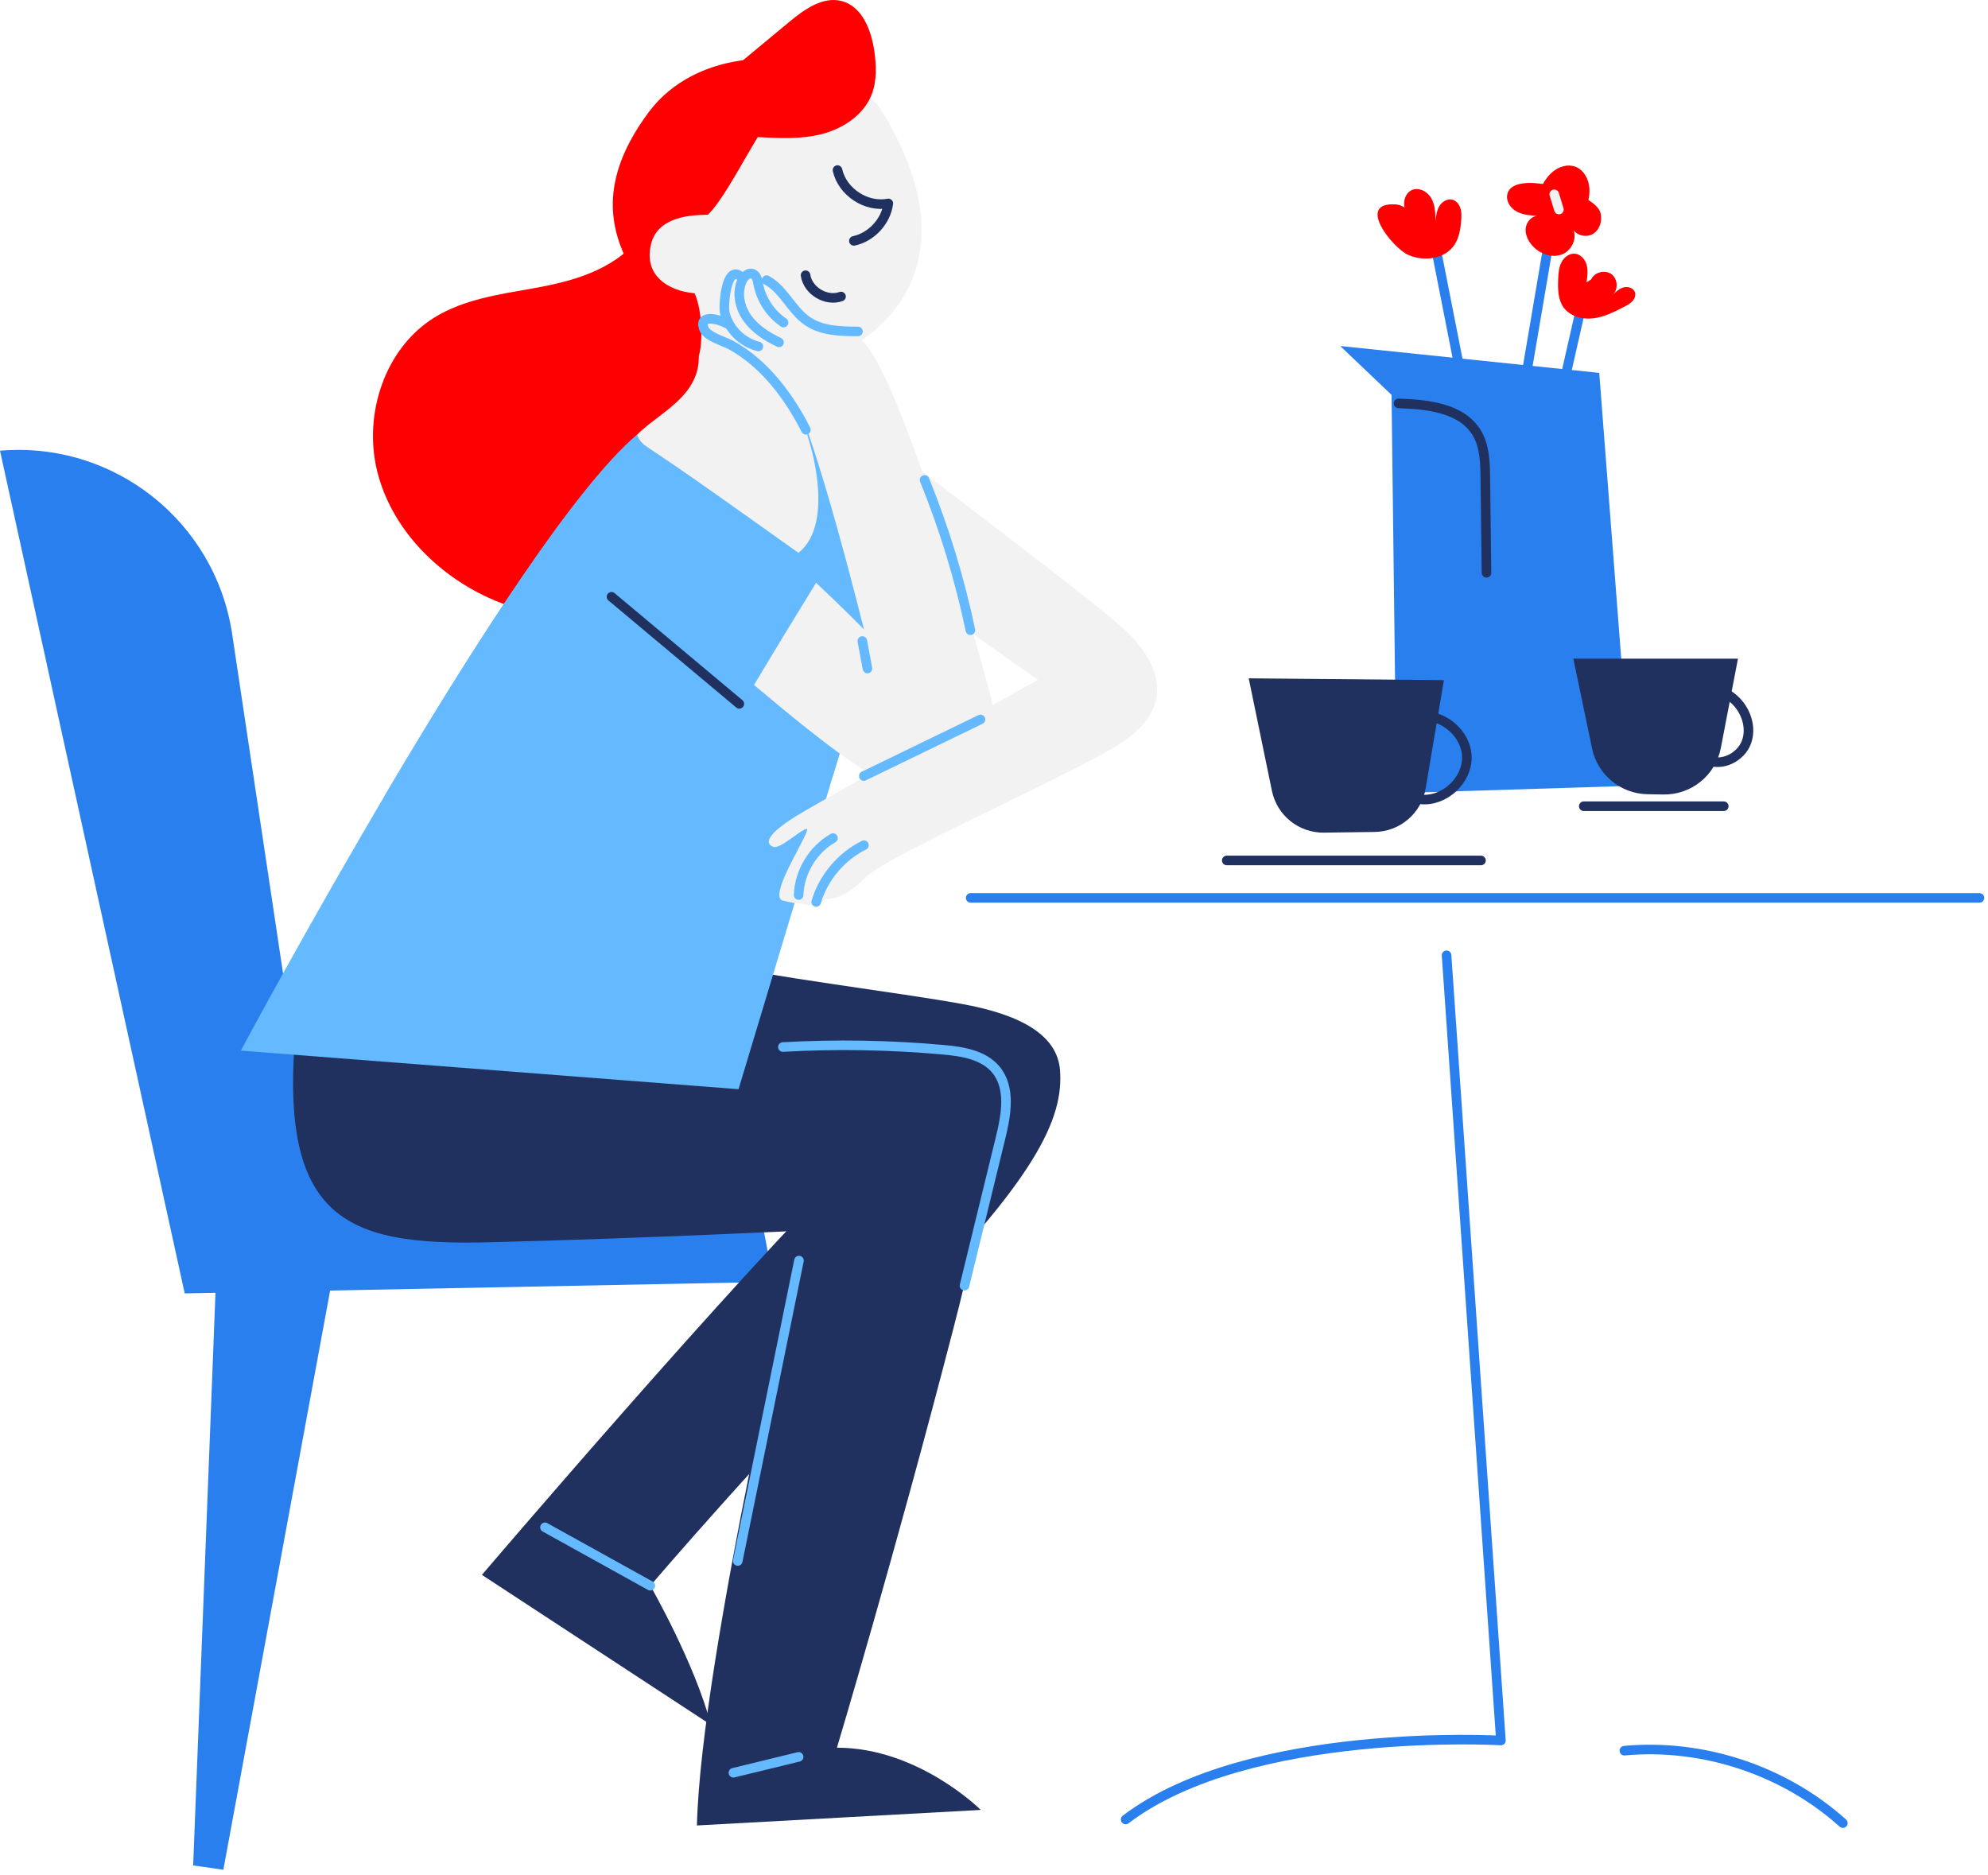 <?xml version="1.0" encoding="UTF-8"?> <svg xmlns="http://www.w3.org/2000/svg" width="353" height="333" viewBox="0 0 353 333" fill="none"><path d="M39.66 332.013C46.2 296.523 52.75 261.033 59.29 225.543L38.48 223.953C37.09 259.723 35.69 295.483 34.3 331.253L39.66 332.013Z" fill="#2A7FEE"></path><path d="M0 80.033L32.8 229.673L137.34 227.623L130.17 189.703L51.25 179.453L41.22 112.563C38.21 92.543 20.17 78.303 0 80.033Z" fill="#2A7FEE"></path><path d="M117.43 169.573C140.66 174.133 158.72 176.073 170.9 178.293C181.4 180.203 187.75 183.873 188.22 190.023C188.88 198.643 184.02 209.363 158.88 234.503C136.59 256.793 115.48 281.583 115.48 281.583C115.48 281.583 123.39 295.373 126.24 306.293L85.57 279.653C85.57 279.653 130.96 226.453 151.31 206.583L97.52 188.203L117.43 169.573Z" fill="#21315F"></path><path d="M53.33 175.713C47.81 216.443 60.23 221.283 87.16 220.593C114.09 219.903 142.39 218.523 142.39 218.523C142.39 218.523 124.44 294.463 123.75 324.153L174.15 321.393C174.15 321.393 163.1 310.343 148.61 310.343C148.61 310.343 158.97 275.823 169.32 235.783C179.68 195.743 177.6 184.693 147.92 186.073C123.78 187.193 74.74 186.073 74.74 186.073L53.33 175.713Z" fill="#21315F"></path><path d="M141.87 223.843C138.25 241.623 134.62 259.413 131 277.193" stroke="#64B9FF" stroke-width="1.7" stroke-miterlimit="10" stroke-linecap="round" stroke-linejoin="round"></path><path d="M139.01 185.923C148.48 185.393 158 185.553 167.45 186.403C170.87 186.713 174.63 187.293 176.83 189.933C179.52 193.163 178.67 197.952 177.67 202.032C175.53 210.792 173.39 219.543 171.26 228.303" stroke="#64B9FF" stroke-width="1.7" stroke-miterlimit="10" stroke-linecap="round" stroke-linejoin="round"></path><path d="M130.23 314.793C134.09 313.853 137.95 312.913 141.81 311.973" stroke="#64B9FF" stroke-width="1.7" stroke-miterlimit="10" stroke-linecap="round" stroke-linejoin="round"></path><path d="M96.77 271.213C103 274.673 109.24 278.123 115.47 281.583" stroke="#64B9FF" stroke-width="1.7" stroke-miterlimit="10" stroke-linecap="round" stroke-linejoin="round"></path><path d="M94.87 51.163C88.75 52.263 82.37 53.123 77.1 56.403C68.32 61.873 64.5 73.563 66.96 83.613C69.42 93.663 77.35 101.843 86.75 106.143C100.71 112.523 118.1 110.603 130.33 101.333C142.56 92.063 149.11 75.833 146.74 60.673C145.34 51.713 136.72 31.443 125.36 31.413C118.68 31.403 116.97 38.523 113.33 42.603C108.48 48.033 101.86 49.913 94.87 51.163Z" fill="#FF0002"></path><path d="M113.13 77.213C91.42 95.583 42.76 186.563 42.76 186.563L131.14 193.413L150.56 128.923C150.56 128.923 159.63 117.443 156.07 106.783C152.51 96.123 142.83 74.173 142.83 74.173L113.13 77.213Z" fill="#64B9FF"></path><path d="M150.56 128.913L147.8 138.073L68.13 141.573C83.35 115.803 101.86 86.723 113.13 77.193L142.83 74.143C142.83 74.143 152.51 96.093 156.07 106.753C159.63 117.433 150.56 128.913 150.56 128.913Z" fill="#64B9FF"></path><path d="M156.85 20.163C154.88 16.903 151.57 14.363 147.6 12.693C142.15 13.493 136.32 14.273 132.36 18.353C130.21 20.563 128.87 23.453 127.65 26.243C126.98 27.773 126.34 29.333 125.62 30.843C125.41 31.273 125.21 31.713 125.05 32.163C124.8 32.843 124.57 33.523 124.25 34.173C123.97 34.733 123.58 35.233 123.31 35.803C123.2 36.023 123.13 36.303 122.95 36.493C122.78 36.673 122.54 36.733 122.32 36.823C121.79 37.023 121.29 37.263 120.77 37.503C118.66 38.463 115.9 38.623 114.44 40.643C113.55 41.873 113.06 43.553 113.15 45.053C113.23 46.393 113.87 47.603 114.79 48.573C116.51 50.403 118.96 51.173 120.67 53.013C122.19 54.663 123.41 56.793 123.63 59.053C123.67 59.433 123.65 59.793 123.61 60.143C126.24 69.723 117.29 72.893 113.13 77.203C113.42 78.033 113.98 78.753 114.72 79.233C117.68 81.193 120.61 83.203 123.52 85.233C129.64 89.503 135.69 93.863 141.78 98.173C148.45 92.863 143.63 78.183 143.63 78.183C143.63 78.183 139.93 66.383 145.75 64.233C158.48 59.523 172.19 45.583 156.85 20.163Z" fill="#F2F2F2"></path><path d="M123.36 52.083C118.56 51.663 114.26 48.853 115.6 43.353C116.68 38.923 121.59 38.133 125.69 38.143C130.37 33.573 136.59 17.803 141.43 16.543C144.68 15.693 148.07 15.203 151.46 14.743C141.4 8.133 123.63 8.583 115.19 19.923C100.11 40.193 115.42 51.883 123.78 63.363C124.36 64.163 125.34 56.903 123.36 52.083Z" fill="#FF0002"></path><path d="M143.04 48.873C143.44 51.643 146.7 53.603 149.34 52.653" stroke="#21315F" stroke-width="1.7" stroke-miterlimit="10" stroke-linecap="round" stroke-linejoin="round"></path><path d="M148.71 30.203C149.57 34.093 153.83 36.893 157.74 36.123C157.32 39.303 154.76 42.093 151.62 42.773" stroke="#21315F" stroke-width="1.7" stroke-miterlimit="10" stroke-linecap="round" stroke-linejoin="round"></path><path d="M155.24 9.023C154.7 5.343 153.1 1.183 149.52 0.203C146.14 -0.717 142.83 1.663 140.13 3.903C135.59 7.663 131.06 11.433 126.52 15.193L130.5 21.863C130.46 23.603 132.74 24.243 134.48 24.343C138.34 24.553 142.27 24.763 146.01 23.783C149.75 22.803 153.33 20.423 154.76 16.833C155.73 14.383 155.62 11.633 155.24 9.023Z" fill="#FF0002"></path><path d="M199.24 111.413C192.14 105.043 163.71 83.983 153.88 75.953C154.64 78.043 155.37 80.153 156.07 82.263C158.63 89.983 160.83 97.803 162.95 105.643L184.3 120.723C184.3 120.723 150.5 139.583 142.91 143.993C135.32 148.403 136.05 149.873 137.28 150.363C138.5 150.853 141.69 147.673 143.16 147.183C144.63 146.693 136.06 159.183 139 159.923C141.94 160.653 142.43 160.413 142.43 160.413C144.39 161.393 146.59 159.683 146.59 159.683C146.59 159.683 149.77 159.923 153.45 156.013C157.12 152.093 185.54 139.843 197.78 132.743C210.02 125.623 205.44 116.973 199.24 111.413Z" fill="#F2F2F2"></path><path d="M141.81 158.933C141.95 154.823 144.34 150.863 147.91 148.823" stroke="#64B9FF" stroke-width="1.7" stroke-miterlimit="10" stroke-linecap="round" stroke-linejoin="round"></path><path d="M144.93 160.163C146.21 155.833 149.36 152.083 153.41 150.083" stroke="#64B9FF" stroke-width="1.7" stroke-miterlimit="10" stroke-linecap="round" stroke-linejoin="round"></path><path d="M177.26 129.203C174.35 116.153 156.92 55.973 151.11 59.883C145.69 63.533 137.61 48.333 135.01 47.133C132.41 45.933 131.78 47.623 131.78 47.623C131.78 47.623 130.41 46.143 128.98 47.763C127.55 49.383 131.51 59.653 131.51 59.653C131.51 59.653 126.67 53.553 125.71 57.863C124.75 62.173 133.04 63.523 138.34 66.293C141.87 68.133 148.94 94.013 153.42 111.783C152.75 111.083 149.42 107.723 144.91 103.483C141.2 109.513 137.52 115.553 133.89 121.633C134.28 121.963 134.67 122.293 135.08 122.633C156.54 140.703 163.38 143.773 171.84 139.933C176.49 137.813 178.06 133.323 177.26 129.203Z" fill="#F2F2F2"></path><path d="M164.17 85.223C167.67 93.853 170.4 102.793 172.31 111.903" stroke="#64B9FF" stroke-width="1.7" stroke-miterlimit="10" stroke-linecap="round" stroke-linejoin="round"></path><path d="M129.12 57.483C127.94 56.793 124.07 55.573 124.96 58.293C125.45 59.783 128.54 60.583 129.78 61.263C135.73 64.523 140.09 70.383 143.1 76.313" stroke="#64B9FF" stroke-width="1.7" stroke-miterlimit="10" stroke-linecap="round" stroke-linejoin="round"></path><path d="M134.66 61.523C131.76 60.793 129.4 58.463 128.69 55.553C128.39 54.293 128.95 46.843 131.53 49.113" stroke="#64B9FF" stroke-width="1.7" stroke-miterlimit="10" stroke-linecap="round" stroke-linejoin="round"></path><path d="M138.33 60.793C136.19 59.763 134.1 58.453 132.71 56.513C131.32 54.573 130.77 51.913 131.8 49.773C132.15 49.053 132.9 48.343 133.65 48.613C134.34 48.863 134.5 49.733 134.64 50.453C135.16 53.193 136.82 55.713 139.13 57.273" stroke="#64B9FF" stroke-width="1.7" stroke-miterlimit="10" stroke-linecap="round" stroke-linejoin="round"></path><path d="M136.11 49.743C139.14 51.353 140.51 55.043 143.34 56.993C145.9 58.763 149.22 58.843 152.34 58.853" stroke="#64B9FF" stroke-width="1.7" stroke-miterlimit="10" stroke-linecap="round" stroke-linejoin="round"></path><path d="M153.12 113.833C153.42 115.463 153.73 117.083 154.03 118.713" stroke="#64B9FF" stroke-width="1.7" stroke-miterlimit="10" stroke-linecap="round" stroke-linejoin="round"></path><path d="M108.58 105.973C116.15 112.313 123.72 118.643 131.28 124.983" stroke="#21315F" stroke-width="1.7" stroke-miterlimit="10" stroke-linecap="round" stroke-linejoin="round"></path><path d="M153.38 137.803C160.29 134.453 167.19 131.103 174.1 127.753" stroke="#64B9FF" stroke-width="1.7" stroke-miterlimit="10" stroke-linecap="round" stroke-linejoin="round"></path><path d="M247.09 70.123L247.96 140.843L289.61 139.543L283.97 66.213L237.98 61.443L247.09 70.123Z" fill="#2A7FEE"></path><path d="M307.572 117.812L304.735 132.623V132.624C303.883 137.097 299.932 140.306 295.374 140.232L292.535 140.183H292.536C288.161 140.1 284.412 137.009 283.522 132.721V132.72L280.415 117.812H307.572Z" fill="#21315F" stroke="#21315F" stroke-width="1.7"></path><path d="M255.386 121.613L252.312 139.841C251.631 143.866 248.168 146.828 244.088 146.883L235.069 147.003C231.017 147.057 227.5 144.223 226.682 140.262L222.774 121.312L255.386 121.613Z" fill="#21315F" stroke="#21315F" stroke-width="1.7"></path><path d="M251.91 127.243C256.06 126.603 260.35 130.173 260.46 134.363C260.58 138.553 256.49 142.363 252.32 141.953" stroke="#21315F" stroke-width="1.7" stroke-miterlimit="10" stroke-linecap="round" stroke-linejoin="round"></path><path d="M281.26 52.343C280.13 57.303 279.01 62.253 277.88 67.213" stroke="#2A7FEE" stroke-width="1.7" stroke-miterlimit="10" stroke-linecap="round" stroke-linejoin="round"></path><path d="M254.83 43.413C256.37 51.223 257.91 59.023 259.44 66.833" stroke="#2A7FEE" stroke-width="1.7" stroke-miterlimit="10" stroke-linecap="round" stroke-linejoin="round"></path><path d="M275.91 37.743C273.97 49.133 272.04 60.533 270.1 71.923" stroke="#2A7FEE" stroke-width="1.7" stroke-miterlimit="10" stroke-linecap="round" stroke-linejoin="round"></path><path d="M284.13 37.633C283.9 36.943 283.13 36.213 282.05 35.533C282.19 34.873 282.26 34.213 282.23 33.543C282.15 31.893 281.26 30.163 279.71 29.593C278.37 29.103 276.82 29.583 275.72 30.493C274.99 31.093 274.44 31.853 273.96 32.673C270.71 32.183 267.88 32.593 267.61 34.713C267.46 35.913 268.32 37.053 269.39 37.603C270.46 38.153 271.7 38.253 272.91 38.343C271.83 38.453 271.01 39.503 270.91 40.583C270.81 41.663 271.32 42.723 272.02 43.543C273.31 45.043 275.49 45.883 277.34 45.183C279.19 44.483 280.25 41.993 279.14 40.353C279.63 41.753 281.57 42.303 282.85 41.543C284.11 40.783 284.6 39.043 284.13 37.633Z" fill="#FF0002"></path><path d="M259.31 36.953C259.09 36.263 258.57 35.623 257.87 35.453C256.97 35.233 256.04 35.833 255.57 36.623C255.1 37.423 254.99 38.363 254.9 39.283C254.88 37.883 254.84 36.423 254.15 35.203C253.46 33.983 251.87 33.163 250.62 33.783C249.64 34.273 249.19 35.503 249.35 36.593C249.36 36.683 249.4 36.773 249.42 36.863C248.96 36.553 248.44 36.343 247.88 36.303C240.67 35.813 247.24 43.963 249.98 45.223C252.75 46.503 256.5 46.043 258.22 43.533C259.1 42.253 259.34 40.643 259.46 39.093C259.51 38.383 259.54 37.643 259.31 36.953Z" fill="#FF0002"></path><path d="M290.29 51.843C290 51.093 289.02 50.823 288.25 51.043C287.48 51.273 286.88 51.853 286.31 52.423C287.38 51.473 287.29 49.533 286.14 48.683C284.99 47.833 283.11 48.333 282.52 49.633L281.71 50.153C281.86 49.133 282.01 48.083 281.74 47.083C281.48 46.083 280.69 45.153 279.67 45.053C278.66 44.953 277.71 45.683 277.25 46.593C276.79 47.503 276.72 48.553 276.68 49.573C276.61 51.283 276.62 53.123 277.59 54.523C278.72 56.153 280.91 56.763 282.88 56.533C284.85 56.303 286.66 55.373 288.42 54.463C288.94 54.193 289.48 53.913 289.87 53.473C290.28 53.033 290.5 52.393 290.29 51.843Z" fill="#FF0002"></path><path d="M275.98 34.503C276.26 35.403 276.53 36.303 276.81 37.203" stroke="#F2F2F2" stroke-width="1.7" stroke-miterlimit="10" stroke-linecap="round" stroke-linejoin="round"></path><path d="M248.33 71.633C253.52 71.793 259.6 72.453 262.25 76.913C263.63 79.243 263.71 82.093 263.74 84.803C263.81 90.443 263.88 96.073 263.95 101.713" stroke="#21315F" stroke-width="1.7" stroke-miterlimit="10" stroke-linecap="round" stroke-linejoin="round"></path><path d="M217.83 152.793H262.97" stroke="#21315F" stroke-width="1.7" stroke-miterlimit="10" stroke-linecap="round" stroke-linejoin="round"></path><path d="M281.22 143.163H306.08" stroke="#21315F" stroke-width="1.7" stroke-miterlimit="10" stroke-linecap="round" stroke-linejoin="round"></path><path d="M299.93 121.763C302.76 121.573 305.75 122.263 307.88 124.143C310.01 126.013 311.1 129.183 310.09 131.833C309.08 134.483 305.74 136.153 303.17 134.953" stroke="#21315F" stroke-width="1.7" stroke-miterlimit="10" stroke-linecap="round" stroke-linejoin="round"></path><path d="M256.86 169.633L266.51 309.063C266.51 309.063 221.79 306.433 199.87 323.093" stroke="#2A7FEE" stroke-width="1.7" stroke-miterlimit="10" stroke-linecap="round" stroke-linejoin="round"></path><path d="M172.36 159.443H351.48" stroke="#2A7FEE" stroke-width="1.7" stroke-miterlimit="10" stroke-linecap="round" stroke-linejoin="round"></path><path d="M288.43 310.873C302.39 309.583 316.8 314.363 327.23 323.733" stroke="#2A7FEE" stroke-width="1.7" stroke-miterlimit="10" stroke-linecap="round" stroke-linejoin="round"></path></svg> 
